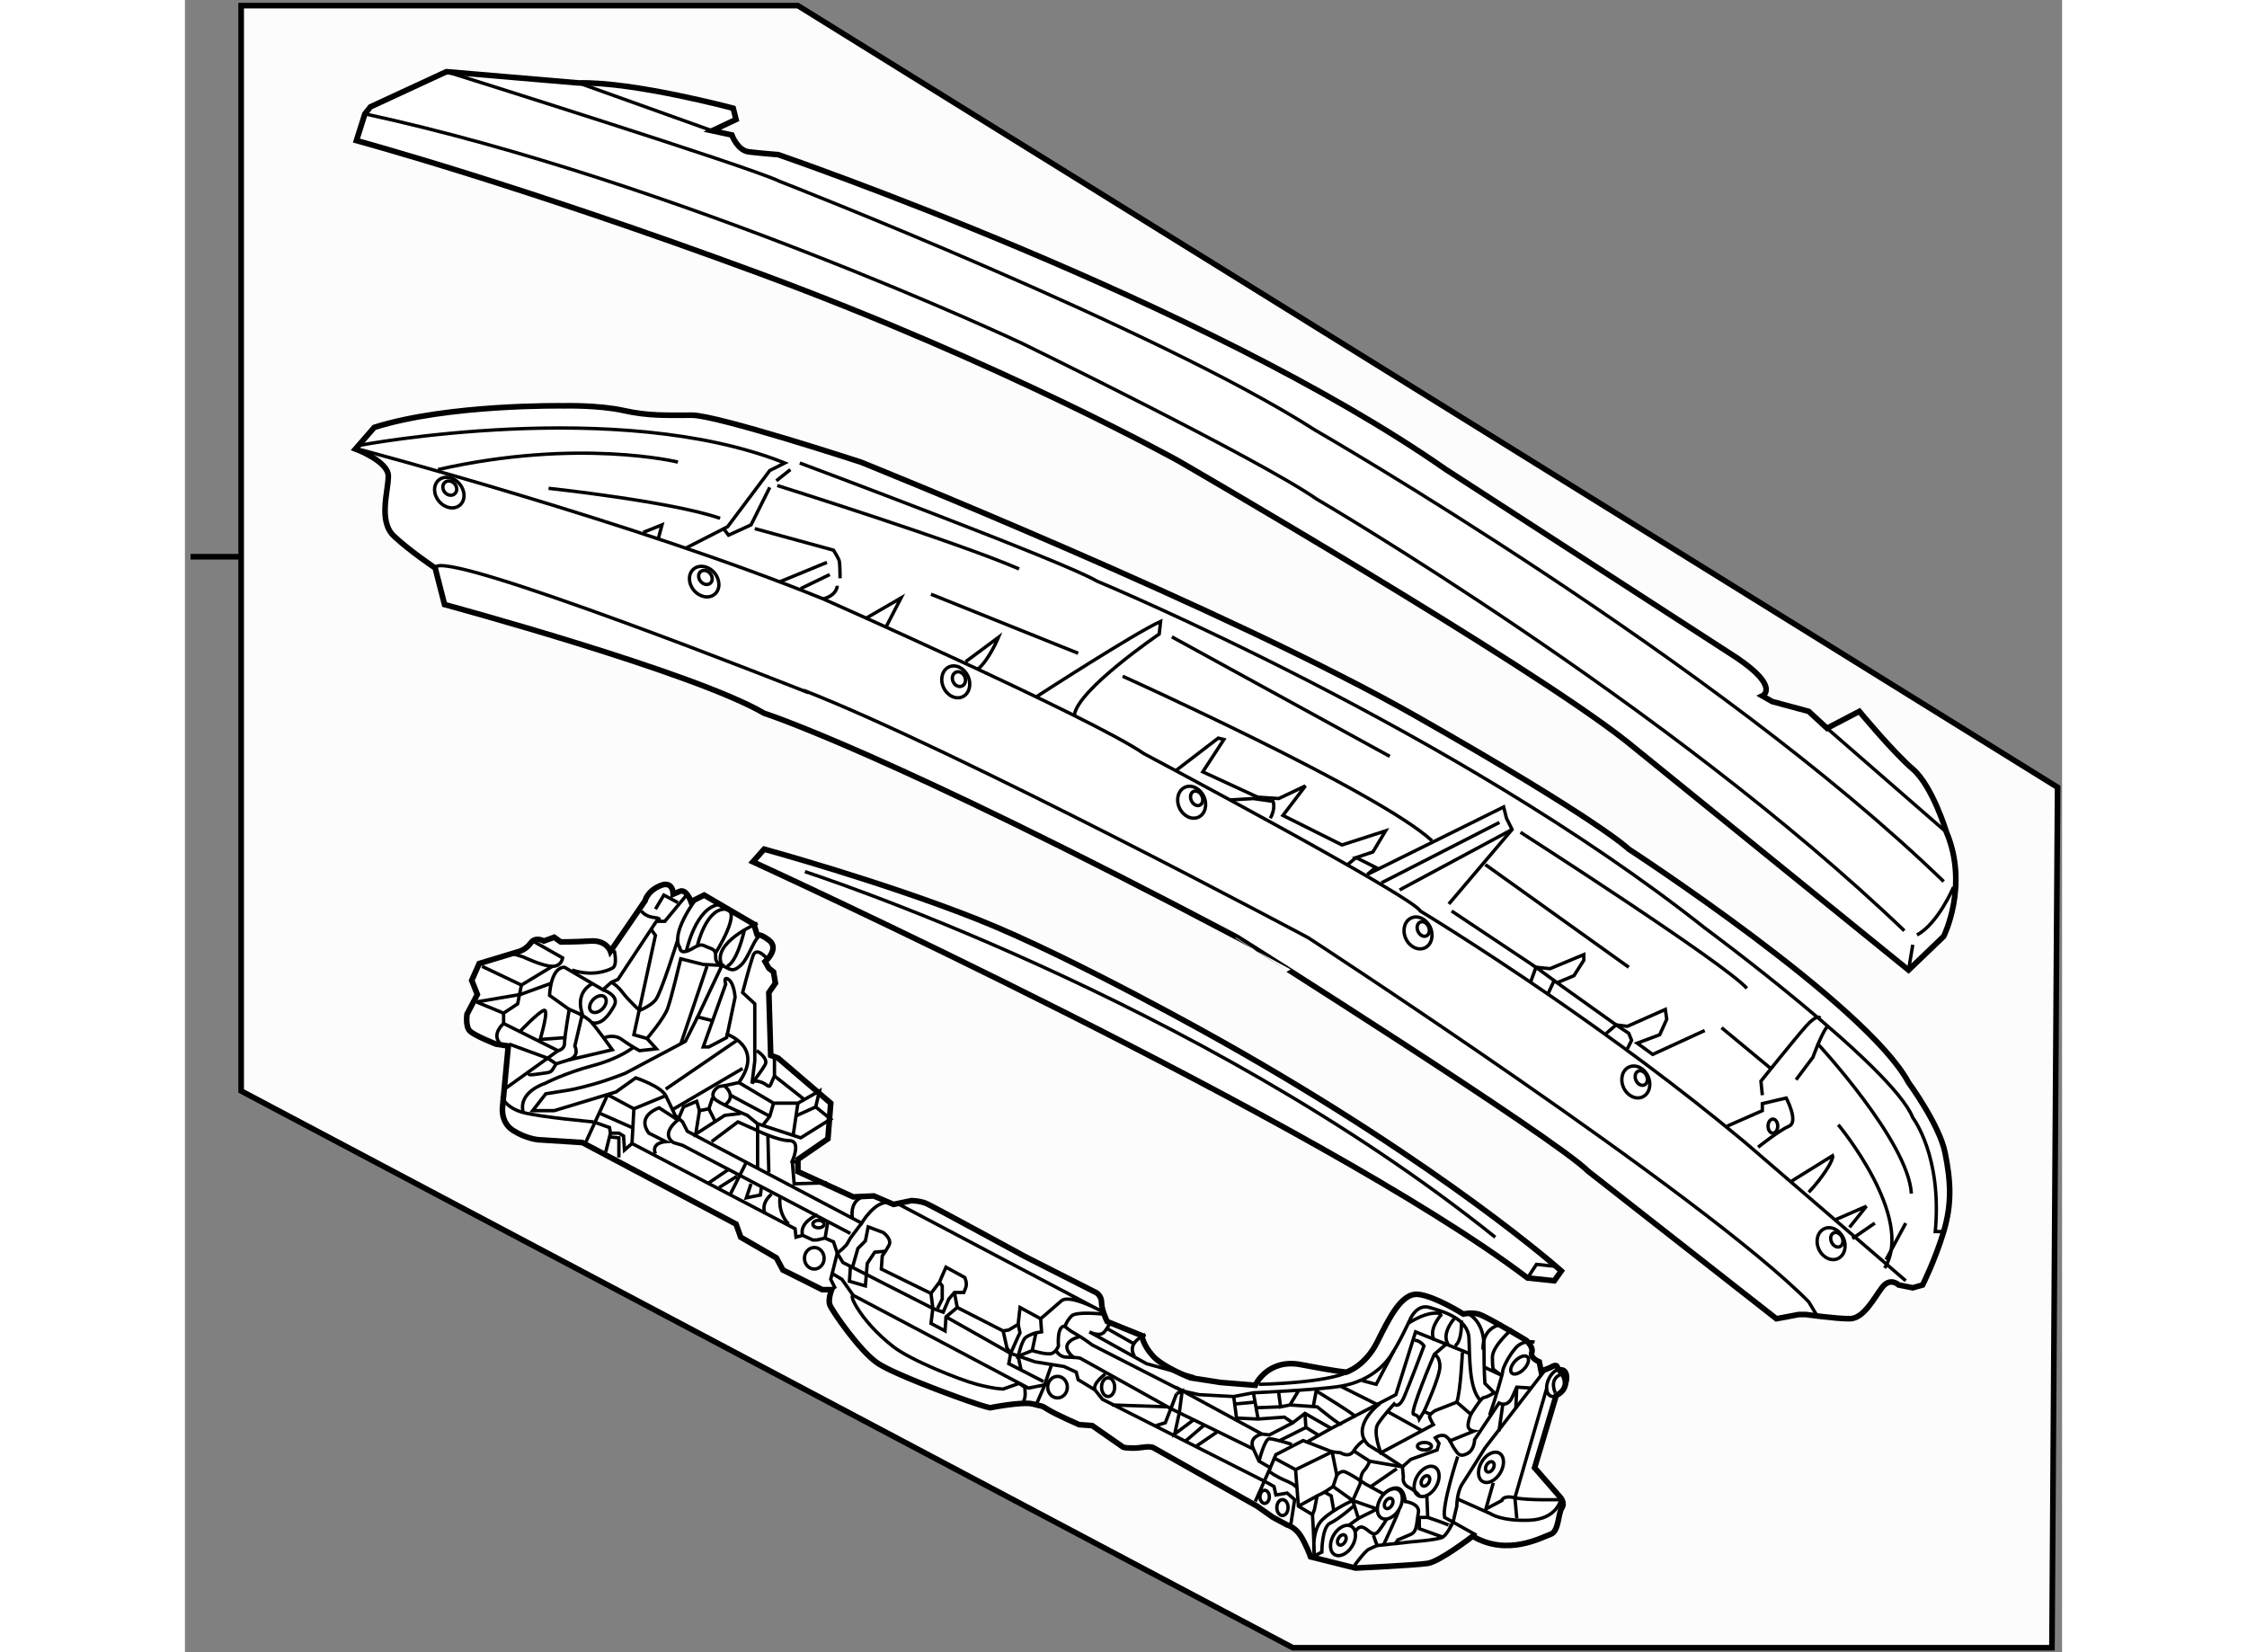 <?xml version="1.0" encoding="utf-8"?>
<!-- Generator: Adobe Illustrator 15.1.0, SVG Export Plug-In . SVG Version: 6.00 Build 0)  -->
<!DOCTYPE svg PUBLIC "-//W3C//DTD SVG 1.1//EN" "http://www.w3.org/Graphics/SVG/1.1/DTD/svg11.dtd">
<svg version="1.1" xmlns="http://www.w3.org/2000/svg" xmlns:xlink="http://www.w3.org/1999/xlink" x="0px" y="0px" width="244.8px"
	 height="180px" viewBox="16.25 29.5 166.9 146.9" enable-background="new 0 0 244.8 180" xml:space="preserve">
	
<rect x="16.25" y="29.5" width="166.9" height="146.9" fill="#808080" stroke="none"/>
	
<g></g><g><polygon fill="#FCFCFC" stroke="#000000" stroke-width="0.5" points="182.75,99.5 70.75,30 21.25,30 21.25,126.5 114.75,176 
				182.25,176 		"></polygon><line fill="none" stroke="#000000" stroke-width="0.5" x1="16.75" y1="79" x2="21.25" y2="79"></line></g><g><path fill="#FFFFFF" stroke="#000000" stroke-width="0.5" d="M141,133.625l16.75,13.125l2-0.375h0.625
				c0,0,2.625,0.375,3.875,0.375s2.125-1.75,2.875-2.75s1.5-0.25,1.5-0.25l1.25,0.25l0.875-0.25c0,0,1.125-2.25,1.875-4.75
				s0.625-4.5,0.125-7s-3.25-6.25-3.25-6.25c-3.75-7-24.875-20.75-24.875-20.75s-2.5-2.5-19-11.875S76.333,70.583,76.333,70.583
				s-12.75-4.167-15-4.167S57.5,66.5,55.25,66s-5.333-0.417-5.333-0.417s-10.25-0.167-16.833,1.917l-1.667,1.917
				c0,0,2.917,1.084,2.917,2.417s-0.917,4,0.5,5.333S38.5,80,38.5,80l0.833,3.25c0,0,22.167,6.001,28.417,9.667
				c0,0,10.875,3.458,42.125,19.958C109.875,112.875,138,130.625,141,133.625z"></path><ellipse transform="matrix(0.771 -0.637 0.637 0.771 -37.568 42.142)" fill="none" stroke="#000000" stroke-width="0.3" cx="39.762" cy="73.261" rx="1.197" ry="1.459"></ellipse><ellipse transform="matrix(0.77 -0.637 0.637 0.77 -37.334 42.137)" fill="none" stroke="#000000" stroke-width="0.3" cx="39.851" cy="72.917" rx="0.578" ry="0.672"></ellipse><ellipse transform="matrix(0.771 -0.637 0.637 0.771 -37.409 58.393)" fill="none" stroke="#000000" stroke-width="0.3" cx="62.417" cy="81.166" rx="1.197" ry="1.459"></ellipse><ellipse transform="matrix(0.771 -0.637 0.637 0.771 -37.151 58.372)" fill="none" stroke="#000000" stroke-width="0.3" cx="62.527" cy="80.804" rx="0.551" ry="0.672"></ellipse><path fill="none" stroke="#000000" stroke-width="0.3" d="M71.667,91.084C71.667,91.084,38.75,78,38.5,80"></path><path fill="none" stroke="#000000" stroke-width="0.3" d="M31.917,69.5c0,0,24.249,6.417,41.083,13.25
				c0,0,23.917,10.583,28.5,13.75c0,0,23.999,12.75,24.583,14c0,0,4.963,2.985,11.762,7.671c5.086,3.505,11.199,7.961,17.03,12.829
				l14.375,12.375"></path><path fill="none" stroke="#000000" stroke-width="0.3" d="M31.833,69.083c0,0,22.917-4.333,37.75,1.583l-1.333,0.667l-3.75,5
				l-3.75,1.917"></path><path fill="none" stroke="#000000" stroke-width="0.3" d="M48.583,72.917c0,0,10.916,1.167,15.25,2.667"></path><path fill="none" stroke="#000000" stroke-width="0.3" d="M68.917,72.667c0,0,15.917,5,21.5,7.417"></path><path fill="none" stroke="#000000" stroke-width="0.3" d="M70.917,70.667c0,0,23.667,8.833,26.417,10.5
				c0,0,31.792,13.208,54.042,30.833c0,0,16.75,12.375,18.5,16.875c0,0,2.625,3.375,2,10.125h0.75"></path><line fill="none" stroke="#000000" stroke-width="0.3" x1="70.083" y1="71.25" x2="68.833" y2="72.25"></line><polyline fill="none" stroke="#000000" stroke-width="0.3" points="68.25,72.833 66.583,76.167 64.583,77.083 64.083,76.417 		"></polyline><polyline fill="none" stroke="#000000" stroke-width="0.3" points="57,76.833 58.667,76.167 58.333,77.417 		"></polyline><path fill="none" stroke="#000000" stroke-width="0.3" d="M60.083,70.583c0,0-8.833-2.167-21.333,0.667"></path><path fill="none" stroke="#000000" stroke-width="0.3" d="M66.917,76.5l7,1.917c0,0,0.417,0.667,0.5,0.917
				s0.083,1.583,0.083,1.583"></path><line fill="none" stroke="#000000" stroke-width="0.3" x1="69.083" y1="81.25" x2="73.333" y2="79.5"></line><line fill="none" stroke="#000000" stroke-width="0.3" x1="71" y1="81.833" x2="73.583" y2="80.583"></line><polyline fill="none" stroke="#000000" stroke-width="0.3" points="76.75,84.5 79.917,82.667 78.583,85.25 		"></polyline><path fill="none" stroke="#000000" stroke-width="0.3" d="M85.667,88.333l2.916-2.167c0,0-0.833,2-1.833,2.833"></path><line fill="none" stroke="#000000" stroke-width="0.3" x1="82.583" y1="82.333" x2="95.667" y2="87.583"></line><path fill="none" stroke="#000000" stroke-width="0.3" d="M74.25,81.583c0,0,0,0.833-1.25,1.167"></path><ellipse transform="matrix(0.912 -0.409 0.409 0.912 -29.46 42.59)" fill="none" stroke="#000000" stroke-width="0.3" cx="84.833" cy="90.166" rx="1.197" ry="1.459"></ellipse><ellipse transform="matrix(0.913 -0.409 0.409 0.913 -29.308 42.622)" fill="none" stroke="#000000" stroke-width="0.3" cx="85.023" cy="89.852" rx="0.564" ry="0.672"></ellipse><ellipse transform="matrix(0.912 -0.409 0.409 0.912 -32.001 52.153)" fill="none" stroke="#000000" stroke-width="0.3" cx="105.833" cy="100.833" rx="1.198" ry="1.459"></ellipse><ellipse transform="matrix(0.913 -0.409 0.409 0.913 -31.795 52.167)" fill="none" stroke="#000000" stroke-width="0.3" cx="106.143" cy="100.465" rx="0.514" ry="0.672"></ellipse><ellipse transform="matrix(0.912 -0.409 0.409 0.912 -34.993 61.413)" fill="none" stroke="#000000" stroke-width="0.3" cx="125.972" cy="112.453" rx="1.198" ry="1.459"></ellipse><ellipse transform="matrix(0.913 -0.409 0.409 0.913 -34.785 61.414)" fill="none" stroke="#000000" stroke-width="0.3" cx="126.281" cy="112.085" rx="0.514" ry="0.672"></ellipse><ellipse transform="matrix(0.912 -0.409 0.409 0.912 -38.719 70.505)" fill="none" stroke="#000000" stroke-width="0.3" cx="145.347" cy="125.703" rx="1.198" ry="1.459"></ellipse><ellipse transform="matrix(0.913 -0.409 0.409 0.913 -38.509 70.492)" fill="none" stroke="#000000" stroke-width="0.3" cx="145.656" cy="125.335" rx="0.514" ry="0.672"></ellipse><ellipse transform="matrix(0.912 -0.409 0.409 0.912 -43.08 78.876)" fill="none" stroke="#000000" stroke-width="0.3" cx="162.722" cy="140.078" rx="1.198" ry="1.459"></ellipse><ellipse transform="matrix(0.913 -0.409 0.409 0.913 -42.867 78.851)" fill="none" stroke="#000000" stroke-width="0.3" cx="163.031" cy="139.71" rx="0.514" ry="0.672"></ellipse><line fill="none" stroke="#000000" stroke-width="0.3" x1="104" y1="86.125" x2="123.375" y2="96.75"></line><path fill="none" stroke="#000000" stroke-width="0.3" d="M135,103.5c0,0,18.125,11.625,20.125,13.875"></path><path fill="none" stroke="#000000" stroke-width="0.3" d="M99.625,89.625c0,0,22.75,10.25,27.5,14.625"></path><polyline fill="none" stroke="#000000" stroke-width="0.3" points="104.375,98 108.125,95.125 108.625,95.25 106.75,98.125 
				111.625,100.375 113.5,100.5 115.875,99.375 113.875,102 119.125,104.625 123,103.375 121.875,105.25 120.375,105.75 
				122.125,106.625 121.375,107.25 133.5,101.25 133.75,102.25 134.25,103.25 128.625,109.875 		"></polyline><line fill="none" stroke="#000000" stroke-width="0.3" x1="119.625" y1="106.375" x2="120.375" y2="105.75"></line><path fill="none" stroke="#000000" stroke-width="0.3" d="M109.125,100.625l2.125-0.125l1.75,0.25c0,0,0.25,0.625-0.25,1.5"></path><line fill="none" stroke="#000000" stroke-width="0.3" x1="122.625" y1="108" x2="133.125" y2="102.625"></line><line fill="none" stroke="#000000" stroke-width="0.3" x1="124.25" y1="108.625" x2="134.25" y2="103.25"></line><polyline fill="none" stroke="#000000" stroke-width="0.3" points="128.875,110.5 136.375,115.5 135.875,116.875 		"></polyline><line fill="none" stroke="#000000" stroke-width="0.3" x1="131.875" y1="106.375" x2="144.625" y2="115.5"></line><line fill="none" stroke="#000000" stroke-width="0.3" x1="152.875" y1="120.875" x2="157.25" y2="124.5"></line><polyline fill="none" stroke="#000000" stroke-width="0.3" points="138.25,116.875 136.375,115.5 137.625,115.625 
				140.625,114.375 140.625,114.875 139.75,116.25 138.25,116.875 143.5,120.625 144.5,120.75 147.875,119.25 148,120.125 
				147.375,121.5 145.375,122.25 146.75,123.25 151.375,121.125 		"></polyline><polyline fill="none" stroke="#000000" stroke-width="0.3" points="144.5,122.75 144.875,122 144.625,121.375 143.5,120.625 
				142.625,121.375 		"></polyline><path fill="none" stroke="#000000" stroke-width="0.3" d="M91.875,91.5c0,0,8.875-5.75,11.125-6.75l-0.125,1.125
				c0,0-7.291,4.958-7.541,7.208"></path><path fill="none" stroke="#000000" stroke-width="0.3" d="M153.375,129.625l3.125-1.375v-0.625l2.125-0.5
				c0,0,1.125,2.125,0.25,2.5s-2.75,1.875-2.75,1.875"></path><path fill="none" stroke="#000000" stroke-width="0.3" d="M161.625,120c0,0-0.25-0.375-1.25,0.75s-4,4.875-4,4.875l0.125,1.25"></path><path fill="none" stroke="#000000" stroke-width="0.3" d="M159.5,125.5l1.5-2c0,0,1-2.75,1.375-2.75"></path><path fill="none" stroke="#000000" stroke-width="0.3" d="M161.375,122.25c0,0,8.125,8.75,8.375,13.375"></path><path fill="none" stroke="#000000" stroke-width="0.3" d="M163.25,129.5c0,0,6.875,8.25,4.125,12.75"></path><line fill="none" stroke="#000000" stroke-width="0.3" x1="169.25" y1="138.25" x2="167.5" y2="141.5"></line><path fill="none" stroke="#000000" stroke-width="0.3" d="M159.125,134.5l3.625-2.25c0,0,0.125,0.25-0.625,1.375
				s-1.5,1.875-1.5,1.875"></path><ellipse fill="none" stroke="#000000" stroke-width="0.3" cx="157.438" cy="129.625" rx="0.43" ry="0.625"></ellipse><polyline fill="none" stroke="#000000" stroke-width="0.3" points="162.875,138 165.75,136.75 164.25,138.625 		"></polyline><line fill="none" stroke="#000000" stroke-width="0.3" x1="166.5" y1="138.25" x2="164.5" y2="139.625"></line><line fill="none" stroke="#000000" stroke-width="0.3" x1="137.375" y1="118" x2="138.001" y2="116.667"></line><path fill="none" stroke="#000000" stroke-width="0.3" d="M71.25,90.875c13.5,5.25,44.875,22,44.875,22s35.125,22.875,44.5,32.375
				l0.75,1.25"></path></g>



	
<g><path fill="#FFFFFF" stroke="#000000" stroke-width="0.5" d="M154.25,88c3.875,2.625,2.25,3.375,2.25,3.375l0.875,0.5l3.25,0.875
				l1.625,1.5l2.875-1.5c0,0,3,3.625,4.75,5.125s3,5.625,3,5.625c2,4.75-0.25,9.25-0.25,9.25l-3.125,3l-25.125-20.375
				c-8.875-7-39.75-24.875-39.75-24.875s-15.5-8.625-37.125-16.625S31.5,42,31.5,42l0.75-2.375L32.75,39l6.75-3.125l11.75,1
				C56.125,36.75,65,39.125,65,39.125l0.25,1l-2.125,1l1.75,0.375c0,0,0.5,1.375,1.5,1.5S69,43.25,69,43.25s37.875,13,59.375,28
				L154.25,88z"></path><path fill="none" stroke="#000000" stroke-width="0.3" d="M32.25,39.625C60,45.625,90.625,60,90.625,60s21.25,10.375,26.25,13.875
				c0,0,31.25,18.25,52.25,38.375"></path><path fill="none" stroke="#000000" stroke-width="0.3" d="M39.5,35.875c0,0,27.125,8.5,29.625,9.75
				c0,0,33.625,13.125,47.625,22.125c0,0,35.625,20.5,55.875,40.125"></path><line fill="none" stroke="#000000" stroke-width="0.3" x1="51.25" y1="36.875" x2="63.125" y2="41.125"></line><line fill="none" stroke="#000000" stroke-width="0.3" x1="162.25" y1="94.25" x2="172.875" y2="103.5"></line><path fill="none" stroke="#000000" stroke-width="0.3" d="M173.5,108.375c0,0-1.375,3.25-3.25,4.25"></path><line fill="none" stroke="#000000" stroke-width="0.3" x1="169.875" y1="113.5" x2="169.5" y2="115.75"></line></g>



	
<g><path fill="#FFFFFF" stroke="#000000" stroke-width="0.5" d="M111.584,163.417c0,0-8.75-4.916-9.168-5.166
				c-0.416-0.25-1.082,0-1.832,0s-0.918-0.084-0.918-0.084l-2.75-1.916l-1.166-0.084c0,0-2.084-0.916-2.75-1.333
				c-0.668-0.417-0.416-0.25-1.334-0.5c-0.916-0.25-3.832,0.333-3.832,0.333c-0.834-0.167-3.5-1.166-3.5-1.166
				s-4.834-1.75-6.417-2.75s-4.167-4.75-4.333-5.25s0.167-1.334,0.167-1.334h-0.833l-3.5-1.75l-0.583-1.083l-3.167-1.833
				l-0.417-1.167l-13.667-7.25l-3.917-0.25c0,0-1.083-0.083-2.25-0.833s-0.917-2.167-0.917-2.167l0.5-5.333l-1.083-0.167
				c0,0-1.917-0.75-2.333-1.167s-0.25-1.5-0.25-1.5l0.917-1.75l-0.5-1.25l0.667-1.5L46,114.084c0,0,0.583-0.167,1-0.75
				s1.167-0.167,1.167-0.167l0.917-0.333l0.583,0.417c0,0,1.25,0,2.667-0.084s1.75,0.917,1.75,0.917l3.083-4.5
				c0,0,0.167-0.833,1.333-1.333s1.167,0.75,1.167,0.75s0,0,0.583-0.25s1,0.916,1,0.916l1.167-0.583l4.417,2.583l0.333,1.084
				c0,0,0-0.417,1,0.333s-0.333,1.917-0.333,1.917l0.333,0.583l0.417,0.333l0.167,1l-0.583,0.834l0.167,5.583l0.667,0.25l4.667,4
				l-0.25,3.167l-2.667,1.833v1.083l4.917,2.25l1.833-0.083l1.75,0.75l1.583-0.333c0,0,0.75,0,1.333,0.25s8.833,4.75,8.833,4.75
				l6.25,3.166c0,0,0.5,0.25,0.5,0.917s0.5,1.667,0.5,1.667l3.084,1.25c0,0,0.084,0.833,1,1.833s3.332,1.917,3.332,1.917l2.668,0.416
				l3.082,0.25c0,0,1.084-2.416,4.084-1.833s4,0.667,4,0.667s1.666-0.5,2.75-2.667s2.166-4.417,3.666-4.25s4,1.75,4,1.75
				s0.666-0.167,1.334,0c0.666,0.167,4.25,2.333,4.25,2.333s0.666,0.584,0.5,1.084s0.666,0.833,0.666,0.833l0.168,0.833l0.832-0.333
				c0,0,0.5-0.333,0.584-0.083s0.5,0.666,0.5,0.666s0.834,1.167-0.584,1.917l-1.916,6.417l2.25,2.583c0,0,0.5,0.5,0.166,1
				c-0.332,0.5-0.25,2.083-1,2.333s-3.834,2-6.916,0.167c0,0-2.918,2.251-4,2.417c-1.084,0.166-6.416,0.416-6.416,0.416l-4-1
				c0,0-0.418-1.166-0.918-1.916s-1.166-0.917-1.166-0.917l-1.25-0.667L111.584,163.417z"></path><path fill="none" stroke="#000000" stroke-width="0.3" d="M42.667,115.417l3.5,1.666l-0.333,1.667l-1.25,0.833v0.917l4.833,2.417
				c0,0,0.583-0.084,0.583-0.667s0.417-3,0.417-3l-1.75-1.25c0,0,0.083-2.5,1.333-2.5l3.417,2l0.75-0.667l0.583-0.25l3.417-5.166
				h0.75l2-2.417"></path><path fill="none" stroke="#000000" stroke-width="0.3" d="M56.833,110.5c0,0,0.333,0.499,1.167,0.583s0.167,0.334,0.167,0.334"></path><path fill="none" stroke="#000000" stroke-width="0.3" d="M61.583,109.583c0,0-2.167,2.917-1.333,4.167c0,0,0,0.499,0.583,0.333
				s1.083-0.75,1.583-0.5s0.917,0.25,1,0.667s-0.167,0.749,0.583,1.083s0.917,0.666,1.667,0s1.25-2.666,1.833-2.666"></path><path fill="none" stroke="#000000" stroke-width="0.3" d="M54.417,114c0,0,0.333,1.333-0.167,1.583s-1.75,0.75-3.583,0.167"></path><path fill="none" stroke="#000000" stroke-width="0.3" d="M54.167,116.833c0,0,0.5,0.25,1,0.917s1.5,1.583,1.5,1.583"></path><path fill="none" stroke="#000000" stroke-width="0.3" d="M57.667,112.083l0.417,0.584l-1.917,8.833l1.167,0.333
				c0,0,1.5-1.749,1.833-2.666s1.167-4.417,1.167-4.417l2,0.5L64,115.333l-2.167,4.584l1.333,0.333l-0.833,2.333h0.5l1.583-0.833
				l0.75-3.583c0,0-0.083-1.251-0.583-1.584S64.333,117,64.333,117l-1.167,3.25"></path><path fill="none" stroke="#000000" stroke-width="0.3" d="M56.667,119.333c0,0,0.917-0.332,1.417-0.916s2-5.417,2-5.417"></path><polyline fill="none" stroke="#000000" stroke-width="0.3" points="60.083,109.75 58.833,109.083 58.083,110.333 		"></polyline><path fill="none" stroke="#000000" stroke-width="0.3" d="M47.333,113.25l2.5,1.417c0,0-0.084,0.75-0.917,0.75
				s-2.583-0.834-2.583-0.834l-1.083-0.333"></path><line fill="none" stroke="#000000" stroke-width="0.3" x1="42.167" y1="118.583" x2="44.583" y2="119.583"></line><line fill="none" stroke="#000000" stroke-width="0.3" x1="46.167" y1="117.083" x2="48.917" y2="115.417"></line><path fill="none" stroke="#000000" stroke-width="0.3" d="M44.583,120.5c0,0-1.083,0.917-0.333,1.75"></path><ellipse transform="matrix(-0.721 -0.693 0.693 -0.721 8.86 241.153)" fill="none" stroke="#000000" stroke-width="0.3" cx="53" cy="118.792" rx="0.583" ry="0.875"></ellipse><path fill="none" stroke="#000000" stroke-width="0.3" d="M50.417,119.25c0,0,1.417,0.501,2,1.167s1.833,2.416,1.833,2.416
				l-3.917,0.917l-1.083,0.333l-0.75-0.5l-3.417-1.25"></path><polyline fill="none" stroke="#000000" stroke-width="0.3" points="44.667,126.333 48.5,123.583 49.417,122.917 		"></polyline><path fill="none" stroke="#000000" stroke-width="0.3" d="M53.417,117.5c0,0,1.5,0.501,1,1.417s-1.167,1.75-2,1.5"></path><path fill="none" stroke="#000000" stroke-width="0.3" d="M52.417,117c0,0-1.5,0.667-0.833,2.667l-0.667,2.833
				c0,0,0.5,0.917-0.583,1.25"></path><line fill="none" stroke="#000000" stroke-width="0.3" x1="62.667" y1="115.417" x2="60.333" y2="122.333"></line><path fill="none" stroke="#000000" stroke-width="0.3" d="M44.417,127c0,0,0.334,1.001,1.917,1.417s6.25,0.833,6.25,0.833"></path><path fill="none" stroke="#000000" stroke-width="0.3" d="M46.083,121.167c0,0,1.583-1.668,2.083-1.834s-0.333,2.584-0.333,2.584
				l2.333-0.167"></path><path fill="none" stroke="#000000" stroke-width="0.3" d="M53.583,121.75c0,0,0.833-0.333,1.5,0.167s1.583,1,1.583,1l1.5-0.167
				l-0.833-0.917"></path><path fill="none" stroke="#000000" stroke-width="0.3" d="M61.833,119.917l-1.083,2.166l-5.333,2.834c0,0-1.417,0.584-2.917,1
				s-2.083,0.5-2.083,0.5l-2.083,0.333l-1.167,1.5h1.917l5.5-1.667l1.75-1.25c0,0,2.25,0.751,2.667,1.584s0.833,1.75,0.833,1.75
				l0.667,0.583l0.417,0.833l15.5,8.167c0,0,1.167-1.999,2.417-1.833"></path><path fill="none" stroke="#000000" stroke-width="0.3" d="M64.333,121.417c0,0,3.5,1.083,1.167,4.333c0,0-1.417,0.333-1.667,0.333
				s-1.083,0.75-0.333,1.25s2.75,1.334,2.75,1.334l0.917,0.75v4"></path><line fill="none" stroke="#000000" stroke-width="0.3" x1="59" y1="126.333" x2="65.333" y2="122"></line><line fill="none" stroke="#000000" stroke-width="0.3" x1="59.583" y1="128.167" x2="65.833" y2="124.5"></line><path fill="none" stroke="#000000" stroke-width="0.3" d="M67.083,122.917c0,0,1.083,0.667,0.75,1.25s-1.167,1.666-1.167,1.666"></path><path fill="none" stroke="#000000" stroke-width="0.3" d="M75.417,139.167L60.5,131.333l-0.833-0.25c-1.167-0.834,0.417-2,0.417-2
				L58.417,128c0,0-2.083,0.667-0.917,2.25L59,131c0,0-1.333,0.083-0.917,1.083"></path><line fill="none" stroke="#000000" stroke-width="0.3" x1="53.833" y1="126.833" x2="51.917" y2="131"></line><polyline fill="none" stroke="#000000" stroke-width="0.3" points="53.833,126.833 56.167,128.083 56,131.167 70.5,138.75 
				70.583,139.5 71.167,139.333 72.083,139.75 72.417,139.75 73.167,139.583 73.917,139.917 74.25,140.917 74.667,140.583 
				75.083,140.167 75.417,139.583 76.417,138.25 		"></polyline><path fill="none" stroke="#000000" stroke-width="0.3" d="M56.167,122.583c0,0-1.167,1-3.667,1.667s-4.25,1.583-4.25,1.583
				s-2.417,0.751-1.917,2.584"></path><polyline fill="none" stroke="#000000" stroke-width="0.3" points="42.167,118.583 46.083,117.917 48.833,116.917 		"></polyline><path fill="none" stroke="#000000" stroke-width="0.3" d="M61.833,113.5c0,0,0.75-3.167,2.417-3.167s-0.833,3.917-0.833,3.917"></path><path fill="none" stroke="#000000" stroke-width="0.3" d="M67.167,111.583c0,0-4.167,1.75-3.167,3.75"></path><path fill="none" stroke="#000000" stroke-width="0.3" d="M60.833,114.083c0,0,0.833-3.999,3-4.166"></path><path fill="none" stroke="#000000" stroke-width="0.3" d="M64.417,115.417c0,0,0.833-0.083,1.583-3.25"></path><polyline fill="none" stroke="#000000" stroke-width="0.3" points="65.5,125.75 68.583,127.583 70.75,127.583 72.667,126.5 
				72.333,127.917 73.667,129 71,130.667 67.167,129.417 		"></polyline><line fill="none" stroke="#000000" stroke-width="0.3" x1="53.167" y1="128.5" x2="56" y2="129.75"></line><polyline fill="none" stroke="#000000" stroke-width="0.3" points="52.583,129.25 54,129.75 54.083,130.25 54.833,130.25 
				55.25,130.5 55.333,131.75 56,131.167 		"></polyline><polyline fill="none" stroke="#000000" stroke-width="0.3" points="60.083,129.083 60.583,127.917 61.75,127.417 62,128.25 
				62.833,128.083 63.167,127.083 		"></polyline><path fill="none" stroke="#000000" stroke-width="0.3" d="M63.083,131l2.333-1.75l1.5,0.667c0,0,2,1,3.083,1
				s0.25,1.833,0.25,1.833l0.667,0.167"></path><line fill="none" stroke="#000000" stroke-width="0.3" x1="70.75" y1="127.583" x2="70.333" y2="130.417"></line><path fill="none" stroke="#000000" stroke-width="0.3" d="M68.667,123.25v1.917c0,0-0.167,0.333-0.333,0.75s-0.333-0.084-1-0.25
				s-0.667,0.166-0.667,0.166l0.25-2v-5.083l-1.083-1c0,0,0.583-2.25,0.917-3.25s1.417,0.417,1.417,0.417"></path><line fill="none" stroke="#000000" stroke-width="0.3" x1="71.417" y1="127.333" x2="68.667" y2="125.167"></line><line fill="none" stroke="#000000" stroke-width="0.3" x1="66.167" y1="132.833" x2="64.75" y2="135.667"></line><line fill="none" stroke="#000000" stroke-width="0.3" x1="62.833" y1="134.667" x2="64.667" y2="133.417"></line><line fill="none" stroke="#000000" stroke-width="0.3" x1="63.75" y1="135.083" x2="65.333" y2="134.083"></line><polyline fill="none" stroke="#000000" stroke-width="0.3" points="66.583,134.75 66.167,136 67.417,135.75 67.5,135.083 		"></polyline><polyline fill="none" stroke="#000000" stroke-width="0.3" points="62,128.25 61.667,130.333 64.25,128.667 65.667,128.5 		"></polyline><line fill="none" stroke="#000000" stroke-width="0.3" x1="54.083" y1="130.25" x2="53.667" y2="131.917"></line><path fill="none" stroke="#000000" stroke-width="0.3" d="M68.417,135.667c0,0-1,0.75-0.583,1.75"></path><path fill="none" stroke="#000000" stroke-width="0.3" d="M69.167,135.917c0,0-0.25,1.332,0.75,2.416"></path><path fill="none" stroke="#000000" stroke-width="0.3" d="M72.5,137.5c0,0-1.667,0.666-1.333,1.833"></path><polyline fill="none" stroke="#000000" stroke-width="0.3" points="68.583,127.583 68.25,128.75 67.667,129.5 		"></polyline><path fill="none" stroke="#000000" stroke-width="0.3" d="M64.167,126c0,0,1.25,0.917,0.083,1.75"></path><line fill="none" stroke="#000000" stroke-width="0.3" x1="68.25" y1="128.75" x2="64.667" y2="126.833"></line><line fill="none" stroke="#000000" stroke-width="0.3" x1="70.5" y1="128.75" x2="72.333" y2="127.917"></line><polyline fill="none" stroke="#000000" stroke-width="0.3" points="73.333,134.667 70.417,134.75 70.25,132.75 		"></polyline><line fill="none" stroke="#000000" stroke-width="0.3" x1="73.417" y1="138.083" x2="73.167" y2="139.583"></line><ellipse fill="none" stroke="#000000" stroke-width="0.3" cx="72.208" cy="141.375" rx="0.875" ry="0.958"></ellipse><path fill="none" stroke="#000000" stroke-width="0.3" d="M76.333,136c0,0-0.917,0.333-0.75,1.75"></path><path fill="none" stroke="#000000" stroke-width="0.3" d="M75.583,142.25l0.5-1.75l0.667-0.667l0.25-1.25l1.333,0.5
				c0,0,0.833,0.584,0.5,1.167s-0.583,0.917-0.583,0.917l-0.083,1.166l4.417,2.167l0.75-1l0.583-1.333l1.667,0.916
				c0,0,0.251,0.5,0.084,0.917s-0.167,0.417-0.167,0.417h-0.833l-0.5,0.583l-0.5,1.167l-0.917-0.334l-8-4.083l-0.5-0.833
				l-0.583,2.333l0.417,0.833"></path><polyline fill="none" stroke="#000000" stroke-width="0.3" points="54,130.583 54.833,130.667 54.833,132.417 		"></polyline><path fill="none" stroke="#000000" stroke-width="0.3" d="M46.917,124.917c0,0-0.416,0.25,0.667,0.083s1.167-0.083,1.417-0.5
				s0.25-0.417,0.25-0.417"></path><line fill="none" stroke="#000000" stroke-width="0.3" x1="68.083" y1="130.5" x2="68.167" y2="133.75"></line><line fill="none" stroke="#000000" stroke-width="0.3" x1="56.167" y1="128.083" x2="59" y2="126.917"></line><ellipse fill="none" stroke="#000000" stroke-width="0.3" cx="72.583" cy="138.334" rx="0.5" ry="0.333"></ellipse><polyline fill="none" stroke="#000000" stroke-width="0.3" points="73.833,142.75 74.667,143.25 75.667,144.667 91.25,152.917 
				92.917,152.583 		"></polyline><polyline fill="none" stroke="#000000" stroke-width="0.3" points="78.5,140.75 77.583,140.833 76.917,141.833 76.75,143.833 
				76.75,143.833 75.333,143.417 75.417,142.167 		"></polyline><polyline fill="none" stroke="#000000" stroke-width="0.3" points="82.583,144.5 82.75,145.833 82.583,147.167 83.833,147.833 
				83.917,146.583 84.917,145.75 84.667,144.417 		"></polyline><polyline fill="none" stroke="#000000" stroke-width="0.3" points="83.333,143.5 83.583,143.833 83.583,145 83.167,145.833 		"></polyline><line fill="none" stroke="#000000" stroke-width="0.3" x1="62.833" y1="128.083" x2="63.417" y2="129.25"></line><path fill="none" stroke="#000000" stroke-width="0.3" d="M79.583,136.5l18.167,9.583c0,0-2.833-1.582-3.583-0.916
				s-1.834,1.583-1.834,1.583l-1.833-1l-0.167,1.5l-0.833,0.5l-0.5,0.083l-4.083-2.083"></path><ellipse fill="none" stroke="#000000" stroke-width="0.3" cx="93.833" cy="152.833" rx="0.875" ry="0.958"></ellipse><polyline fill="none" stroke="#000000" stroke-width="0.3" points="83.917,146.583 89.667,149.833 91.833,150.583 94.417,151 
				95.5,151.5 95.667,152.167 97.167,153.083 97.833,153.917 112.333,161.25 		"></polyline><path fill="none" stroke="#000000" stroke-width="0.3" d="M97.833,146.333c0,0-2.334-0.25-2.75,0.167s-0.583,0.917-0.583,0.917
				l0,0c0,0,0.167,0.249,0.917,0.666s1.5,1,1.5,1l8,4.084l1.5,0.333l3.083,0.167l1.75-0.334c0,0,5.75-0.25,7.75-0.583
				s3.417-1.334,4.25-2.417s2-3.666,2-3.666s0.584-1.25,1.667-0.917s3.417,0.917,3.5,2.75s0,4.417,1,5.5"></path><polyline fill="none" stroke="#000000" stroke-width="0.3" points="89,147.833 89.333,149.333 89.667,149.833 90.333,148.333 
				90.5,148 90.333,147.25 		"></polyline><path fill="none" stroke="#000000" stroke-width="0.3" d="M92.333,146.75l0.084,1.167l-0.5,0.083c0,0-0.584,0.167-0.917,0.417
				s-0.667,1.666-0.667,1.666l1.25-0.5c0,0,1.333,0.416,1.75,0.25s0.584-0.666,0.584-0.666s-0.167-1.833,0.583-1.75"></path><path fill="none" stroke="#000000" stroke-width="0.3" d="M90.75,154.083c0.333-0.167,0.167-1.25,0.167-1.25l-0.5-0.333L89,153
				c0,0-0.75,0-2.333-0.417s-5.917-2.166-7.417-3.333s-2.583-2.417-3.25-3.5s-0.333-1.083-0.333-1.083"></path><path fill="none" stroke="#000000" stroke-width="0.3" d="M98.583,146.917c0,0-0.166,0.5-0.583,1s-1.333,0-1.333,0l5.083,2.833
				l4.25,1.167"></path><path fill="none" stroke="#000000" stroke-width="0.3" d="M93.667,149.5c0,0,0.25,0.667,1,0.667s1.166,0.083,1.166,0.083
				l8.084,4.5l0.5-1.333l-1,2.583l-0.834,0.25"></path><polyline fill="none" stroke="#000000" stroke-width="0.3" points="89.667,149.833 89.5,150.75 92.583,152.333 		"></polyline><line fill="none" stroke="#000000" stroke-width="0.3" x1="90.333" y1="150.083" x2="90.583" y2="151.25"></line><polyline fill="none" stroke="#000000" stroke-width="0.3" points="92,154.25 92.583,152.917 93.333,150.75 		"></polyline><path fill="none" stroke="#000000" stroke-width="0.3" d="M98.083,151.667c0,0-1.166,0.832-0.916,1.416"></path><path fill="none" stroke="#000000" stroke-width="0.3" d="M95.833,148.333c0,0-2.25,0.5-0.5,1.917"></path><path fill="none" stroke="#000000" stroke-width="0.3" d="M101.667,148.167c0,0-1.75,0.666-1,1.916"></path><line fill="none" stroke="#000000" stroke-width="0.3" x1="98.167" y1="147.583" x2="100.667" y2="149"></line><ellipse transform="matrix(-0.895 -0.445 0.445 -0.895 194.201 350.293)" fill="none" stroke="#000000" stroke-width="0.3" cx="138.249" cy="152.334" rx="0.816" ry="1.323"></ellipse><path fill="none" stroke="#000000" stroke-width="0.3" d="M137.167,151.333l-5.334,6.917c0,0-1.5,2.417-2,3.167s-0.5,2-0.5,2
				L129,164.833c0,0-0.501,1.084-0.917,1.334s-2.75,0.416-2.75,0.416l-3.083,0.334c0,0-0.417,0.166-0.75,0.333
				s-1.25,1.417-1.25,1.417"></path><path fill="none" stroke="#000000" stroke-width="0.3" d="M125,147.167c0,0,1.834-1.25,3-0.834"></path><path fill="none" stroke="#000000" stroke-width="0.3" d="M111.75,152.583c0,0,5.999-0.082,8.083-1.166"></path><polyline fill="none" stroke="#000000" stroke-width="0.3" points="109.5,153.667 109.75,155.583 111.667,155.667 114,155.5 
				114.75,156 115.833,155.167 118.167,156.5 123.917,153.5 125.667,147.917 130.417,149.833 		"></polyline><polyline fill="none" stroke="#000000" stroke-width="0.3" points="104.333,152.833 112,157 112.667,157.083 114.75,156 		"></polyline><path fill="none" stroke="#000000" stroke-width="0.3" d="M103.917,154.75l7.333,3.583l0.5,1.084l1,0.583l0.5-1.167l2.417-1.25
				l2.583,1l0.417,2.084c0,0,0.25-0.334,0.583-0.334s1.917,1.084,1.917,1.084l1.666,0.916c0,0,1.667-1.583,1.917,0.667
				c0,0,1.334,0.167,1.167,1s-0.084,1.667-0.667,1.917s-1.167,0.5-1.167,0.5l-0.25,0.416"></path><polyline fill="none" stroke="#000000" stroke-width="0.3" points="105.917,155.75 104.25,157 104.667,155.083 104.917,153.167 
				104.417,153.417 		"></polyline><ellipse fill="none" stroke="#000000" stroke-width="0.3" cx="98.333" cy="152.834" rx="0.583" ry="0.833"></ellipse><line fill="none" stroke="#000000" stroke-width="0.3" x1="98.667" y1="154.417" x2="103.583" y2="154.583"></line><line fill="none" stroke="#000000" stroke-width="0.3" x1="106.917" y1="156.167" x2="105.167" y2="157.667"></line><line fill="none" stroke="#000000" stroke-width="0.3" x1="108" y1="156.833" x2="106.167" y2="158.083"></line><line fill="none" stroke="#000000" stroke-width="0.3" x1="111.25" y1="153.333" x2="111.667" y2="155.667"></line><polyline fill="none" stroke="#000000" stroke-width="0.3" points="113.5,153.333 113.667,154.583 114.5,154.417 115.25,153.167 
						"></polyline><path fill="none" stroke="#000000" stroke-width="0.3" d="M120.25,155.417c0.25,0-3.417-2.251-3.417-2.251l-0.25,1.334"></path><ellipse transform="matrix(-0.86 -0.511 0.511 -0.86 153.129 364.629)" fill="none" stroke="#000000" stroke-width="0.3" cx="126.625" cy="161.291" rx="0.958" ry="1.46"></ellipse><ellipse transform="matrix(-0.86 -0.511 0.511 -0.86 153.041 364.529)" fill="none" stroke="#000000" stroke-width="0.3" cx="126.611" cy="161.235" rx="0.333" ry="0.5"></ellipse><ellipse transform="matrix(-0.86 -0.511 0.511 -0.86 164.418 365.233)" fill="none" stroke="#000000" stroke-width="0.3" cx="132.353" cy="160.043" rx="0.958" ry="1.46"></ellipse><ellipse transform="matrix(-0.86 -0.511 0.511 -0.86 164.33 365.135)" fill="none" stroke="#000000" stroke-width="0.3" cx="132.338" cy="159.987" rx="0.333" ry="0.5"></ellipse><ellipse transform="matrix(-0.86 -0.511 0.511 -0.86 146.021 366.681)" fill="none" stroke="#000000" stroke-width="0.3" cx="123.353" cy="163.293" rx="0.958" ry="1.46"></ellipse><ellipse transform="matrix(-0.86 -0.511 0.511 -0.86 145.933 366.579)" fill="none" stroke="#000000" stroke-width="0.3" cx="123.338" cy="163.237" rx="0.333" ry="0.5"></ellipse><ellipse transform="matrix(-0.86 -0.511 0.511 -0.86 136.613 370.598)" fill="none" stroke="#000000" stroke-width="0.3" cx="119.187" cy="166.543" rx="0.958" ry="1.46"></ellipse><ellipse transform="matrix(-0.86 -0.511 0.511 -0.86 136.525 370.494)" fill="none" stroke="#000000" stroke-width="0.3" cx="119.172" cy="166.487" rx="0.333" ry="0.5"></ellipse><path fill="none" stroke="#000000" stroke-width="0.3" d="M112.999,159.084l2,1.083l0.251,3.25l1.25,0.75l0.083,1.416l0.084,2.25
				c0,0-0.333-2.25,0.75-3.25s2.666-1.666,2.666-1.666l0.667-1.5c0,0-0.001-0.834,0.333-1.167s0.5-0.833,0.5-0.833l2.917,0.5
				l0.75-0.667l2.333-0.833l0.167-0.584l-0.333-0.5c0,0,0.584-0.416,1-0.083s0.332,0.5,0.666,1s0.5,0.833,1.167,0.5
				s0.667-1.25,0.667-1.25l0.666-1l1.5-2.25c0,0,0.75,0.417,1.167-0.5s0.417-0.917,0.417-0.917l1.333,0.084"></path><ellipse transform="matrix(-0.716 -0.698 0.698 -0.716 126.27 353.088)" fill="none" stroke="#000000" stroke-width="0.3" cx="134.98" cy="150.851" rx="0.528" ry="1"></ellipse><path fill="none" stroke="#000000" stroke-width="0.3" d="M136.25,148.833c0,0-1.001-0.25-1.667,0.5s-1.166,1.834-1.166,2.084
				s-0.75,2.666-0.75,2.666l-0.417,1.25"></path><path fill="none" stroke="#000000" stroke-width="0.3" d="M128.583,157.666l2.25-0.916c0,0-0.5-0.083-0.5-0.5s0.25-1,0.25-1
				l-1.25-1.083l-1.916,0.75c0,0-0.583,0.333-0.5,0.583s0.333,0.667,0.333,0.667l-4.667,2.5c0,0-0.75-1.834-0.25-2.584
				s1.417-1.75,1.417-1.75s0.417,0.501,0.917-0.666s1.75-4.5,1.75-4.5s-0.334-0.5-0.834-0.5"></path><path fill="none" stroke="#000000" stroke-width="0.3" d="M128,146.333c0,0-1.251,1.334-0.667,2.334"></path><polyline fill="none" stroke="#000000" stroke-width="0.3" points="123.75,149.583 122.167,152.583 120.917,152.25 		"></polyline><line fill="none" stroke="#000000" stroke-width="0.3" x1="118.167" y1="156.5" x2="116.083" y2="157.667"></line><path fill="none" stroke="#000000" stroke-width="0.3" d="M114.999,160.167l3.251-1.584l0.75,0.084c0,0,0.751,0.5,1.167-0.167
				s1-1,1-1"></path><line fill="none" stroke="#000000" stroke-width="0.3" x1="112.75" y1="160" x2="111.417" y2="163"></line><ellipse fill="none" stroke="#000000" stroke-width="0.3" cx="113.833" cy="163.541" rx="0.5" ry="0.709"></ellipse><ellipse fill="none" stroke="#000000" stroke-width="0.3" cx="112.25" cy="162.584" rx="0.417" ry="0.583"></ellipse><polyline fill="none" stroke="#000000" stroke-width="0.3" points="112.333,161.25 113.083,161.667 113.25,162.417 114.25,162.25 
				114.917,162.833 114.583,165 		"></polyline><path fill="none" stroke="#000000" stroke-width="0.3" d="M112.667,160.333c0,0,0.5,0.417,1.5,0.834s0.916,0.666,0.916,0.666"></path><path fill="none" stroke="#000000" stroke-width="0.3" d="M112,157c0,0-1.25,0.249-0.75,1.333"></path><path fill="none" stroke="#000000" stroke-width="0.3" d="M111.75,159.417c0,0,0.501-2,0.917-2s2,0.5,2,0.5"></path><polyline fill="none" stroke="#000000" stroke-width="0.3" points="115.833,155.167 115.917,156.417 117,157.083 		"></polyline><line fill="none" stroke="#000000" stroke-width="0.3" x1="113.583" y1="157.583" x2="115.917" y2="156.417"></line><line fill="none" stroke="#000000" stroke-width="0.3" x1="111.417" y1="154.667" x2="113.667" y2="154.583"></line><line fill="none" stroke="#000000" stroke-width="0.3" x1="109.583" y1="154.333" x2="111.333" y2="154.167"></line><path fill="none" stroke="#000000" stroke-width="0.3" d="M114.5,154.417l2.417,0.166c0,0,2.25,1.833,2.083,1.5"></path><ellipse fill="none" stroke="#000000" stroke-width="0.3" cx="126.458" cy="158.084" rx="0.625" ry="0.333"></ellipse><path fill="none" stroke="#000000" stroke-width="0.3" d="M126.667,162.417l0.083,2c0,0,2.251,0.75,1.917,0.75"></path><polyline fill="none" stroke="#000000" stroke-width="0.3" points="128.083,166.167 126,165.417 126,164.417 126.75,164.417 		"></polyline><path fill="none" stroke="#000000" stroke-width="0.3" d="M124.177,163.782c-0.094,0.385-1.344,3.051-1.344,3.051"></path><path fill="none" stroke="#000000" stroke-width="0.3" d="M120.333,165.667c0,0,0.25-0.584,0.75-0.334s0.834,0.916,1.334,0.25
				s0.666-1,0.666-1"></path><line fill="none" stroke="#000000" stroke-width="0.3" x1="121.583" y1="161.75" x2="124" y2="160.083"></line><polyline fill="none" stroke="#000000" stroke-width="0.3" points="118.667,160.667 118.333,161.667 117.583,162.167 
				118.167,162.5 118.417,163.916 		"></polyline><polyline fill="none" stroke="#000000" stroke-width="0.3" points="116.5,164.167 116.667,163.75 116.917,162.5 117.583,162.167 
						"></polyline><line fill="none" stroke="#000000" stroke-width="0.3" x1="115.25" y1="163.417" x2="116.917" y2="162.5"></line><line fill="none" stroke="#000000" stroke-width="0.3" x1="121.917" y1="166" x2="122.25" y2="166.917"></line><path fill="none" stroke="#000000" stroke-width="0.3" d="M129.417,159c0,0-1.417,4.334-1.167,5.417l0.75,0.416l2.083,1.167"></path><path fill="none" stroke="#000000" stroke-width="0.3" d="M132.583,161.333l-0.666,2.334l1.416-0.75c0,0,0.084-0.5,1.167-0.25
				s4.083,0.166,4.083,0.166s-0.333,1.751-2.833,1.834s-3.417-0.584-3.417-0.584l-3-1.333"></path><path fill="none" stroke="#000000" stroke-width="0.3" d="M134.25,147.667c0,0-1.75,1.5-1.75,2.5s0.083,1.083,0.083,1.083
				l0.667,0.5l-1.417-0.667"></path><path fill="none" stroke="#000000" stroke-width="0.3" d="M133.333,147.25c0,0-1.749,0.167-1.666,2.25"></path><polyline fill="none" stroke="#000000" stroke-width="0.3" points="137.333,152.916 134.525,162.583 134.5,162.667 134.667,164.5 
						"></polyline><path fill="none" stroke="#000000" stroke-width="0.3" d="M129.167,146.667c0,0-1.167,1.25-0.667,2.25l-1.167,1
				c0,0-2.25,5.25-1.833,5.333s0.5,0.417,0.5,0.417l0.417-0.667l0.583,0.25"></path><path fill="none" stroke="#000000" stroke-width="0.3" d="M119,152.75l3.333,1.667c0,0-2.5,2-0.833,3.583l1.083,0.667l1.917,1.25
				l0.083,0.916c0,0-0.167,0.584,0.5,0.917s1,0.833,1,0.833"></path><line fill="none" stroke="#000000" stroke-width="0.3" x1="123.167" y1="155" x2="126.167" y2="156.667"></line><path fill="none" stroke="#000000" stroke-width="0.3" d="M129.833,149.75c0,0-0.167,3.501-0.5,4.417"></path><line fill="none" stroke="#000000" stroke-width="0.3" x1="120.583" y1="164.5" x2="119.667" y2="165.167"></line><polyline fill="none" stroke="#000000" stroke-width="0.3" points="118.333,161.667 120.083,162.917 120.583,164.5 
				122.25,163.667 		"></polyline><line fill="none" stroke="#000000" stroke-width="0.3" x1="122.25" y1="163.667" x2="120.083" y2="162.917"></line><path fill="none" stroke="#000000" stroke-width="0.3" d="M127.333,149.917c0,0,0.5,0.166,0.5,1.083s-1.416,4-1.416,4"></path><path fill="none" stroke="#000000" stroke-width="0.3" d="M129.75,146.916c0,0,0.084,1.835-0.583,2.251"></path><line fill="none" stroke="#000000" stroke-width="0.3" x1="134.667" y1="152.833" x2="134.583" y2="154.667"></line><line fill="none" stroke="#000000" stroke-width="0.3" x1="133.417" y1="154.417" x2="133.083" y2="156.75"></line><path fill="none" stroke="#000000" stroke-width="0.3" d="M139.083,151.583c0,0-1.667,0.083-1,1.75"></path><path fill="none" stroke="#000000" stroke-width="0.3" d="M116.667,167.833l0.666-0.333c0,0,0-2.249,0.75-2.583
				s2.167-1.584,2.167-1.584"></path><line fill="none" stroke="#000000" stroke-width="0.3" x1="120.167" y1="158.5" x2="121.583" y2="159.417"></line><path fill="none" stroke="#000000" stroke-width="0.3" d="M130.583,155.25c0,0,0.917-1.5,1.167-1.5s0.917-0.417,0.917-0.417
				l-0.834-0.833c0,0-0.083-1-0.083-3.333s-1.5-2.917-1.5-2.917"></path><line fill="none" stroke="#000000" stroke-width="0.3" x1="91.917" y1="148" x2="91.583" y2="149.583"></line></g>



	
<g><path fill="#FFFFFF" stroke="#000000" stroke-width="0.5" d="M138.625,142.5c0,0-10.375-9.25-30.125-20.375
				c0,0-13.25-7.5-21.75-10.875s-19-6.25-19-6.25l-1,1.125c0,0,50.75,23.25,68.875,37l2.375,0.25L138.625,142.5z"></path><path fill="none" stroke="#000000" stroke-width="0.3" d="M71.375,107c0,0,34.875,11.25,61.375,32.5"></path><polyline fill="none" stroke="#000000" stroke-width="0.3" points="138,142.083 136.417,141.917 135.625,143.125 		"></polyline></g>


</svg>